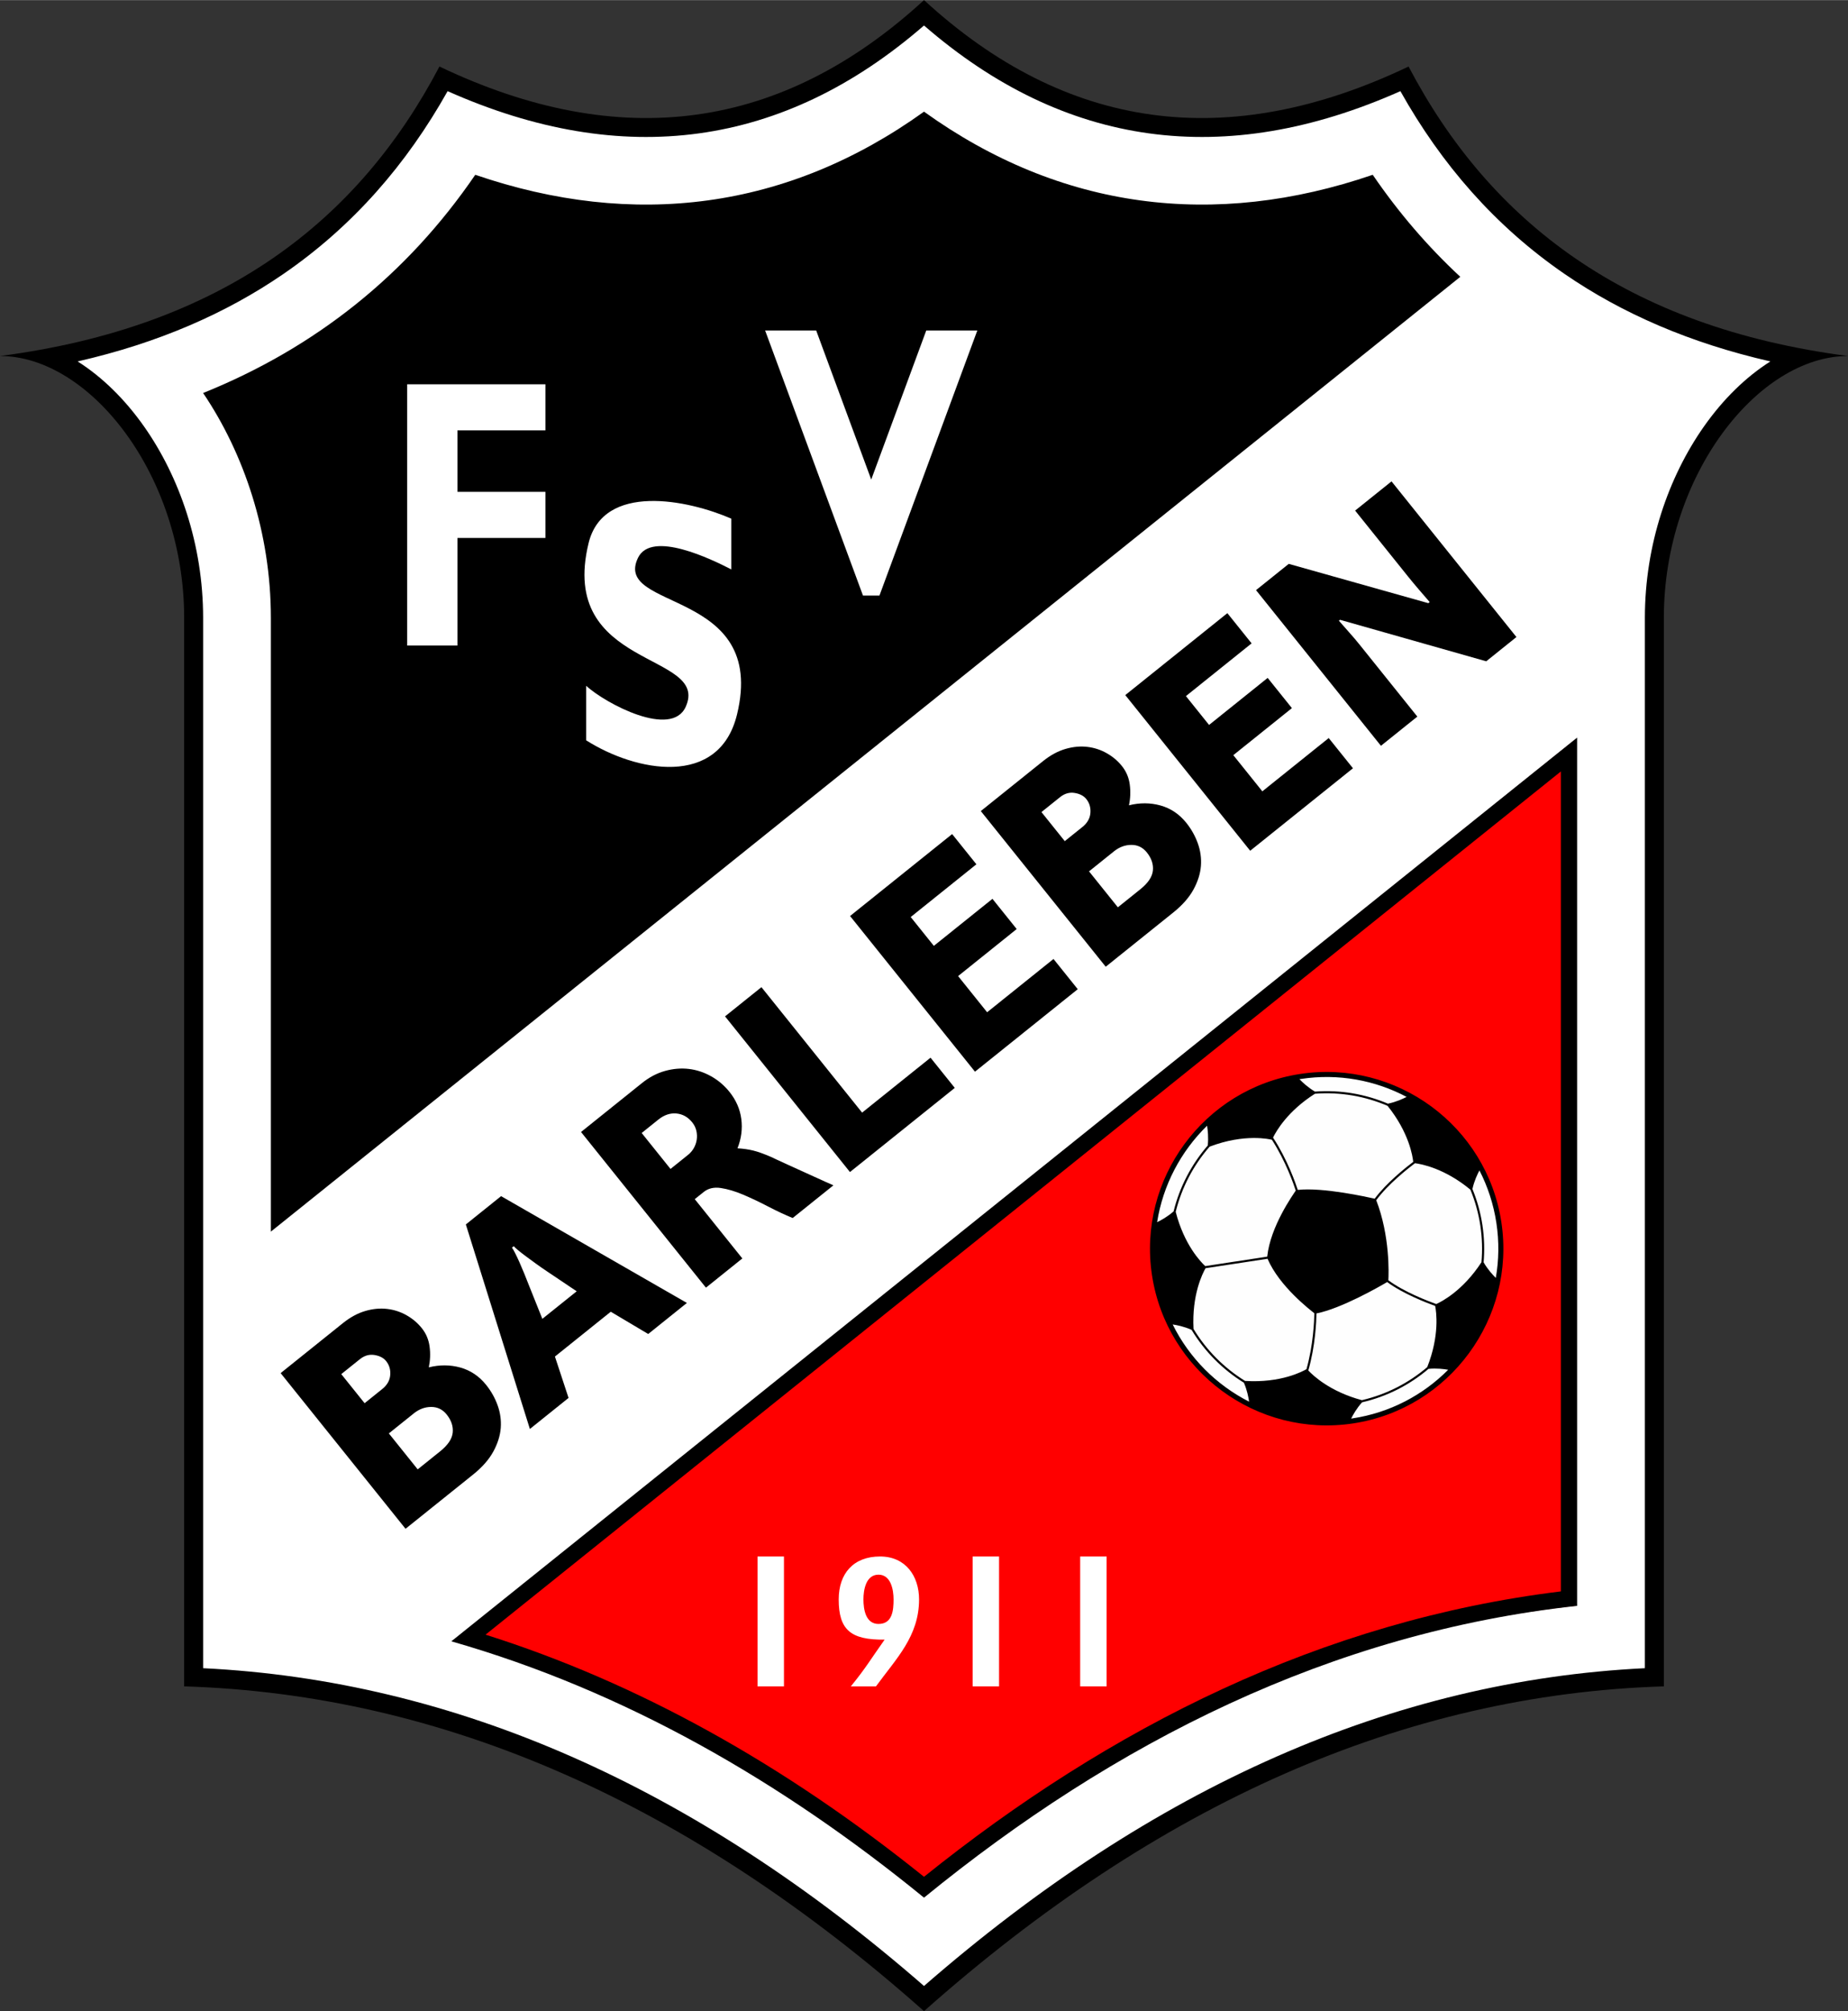 <?xml version="1.0" encoding="UTF-8"?>
<!DOCTYPE svg PUBLIC "-//W3C//DTD SVG 1.1//EN" "http://www.w3.org/Graphics/SVG/1.1/DTD/svg11.dtd">
<!-- Creator: CorelDRAW 2018 (64 Bit) -->
<svg xmlns="http://www.w3.org/2000/svg" xml:space="preserve" width="919px" height="1000px" version="1.1" style="shape-rendering:geometricPrecision; text-rendering:geometricPrecision; image-rendering:optimizeQuality; fill-rule:evenodd; clip-rule:evenodd"
viewBox="0 0 2211.35 2405.99"
 xmlns:xlink="http://www.w3.org/1999/xlink">
 <rect x="0" y="0" width="2211.35" height="2405.99" fill="#333333" stroke="none"/>
 <defs>
  <style type="text/css">
   <![CDATA[
    .fil5 {fill:#FEFEFE}
    .fil1 {fill:black}
    .fil2 {fill:red}
    .fil0 {fill:white}
    .fil3 {fill:black;fill-rule:nonzero}
    .fil4 {fill:white;fill-rule:nonzero}
   ]]>
  </style>
 </defs>
 <g id="Ebene_x0020_1">
  <path class="fil0" d="M1105.68 6.57c-173.64,157.51 -367.68,177.97 -577.72,79.27 -105.69,198.37 -274.27,303.49 -493.25,339.74 124.41,32.86 190.52,196.52 190.52,313.49l0 1273.67c338.43,11.76 630.77,166.02 880.45,386.79 249.67,-220.77 542.01,-375.03 880.45,-386.79l0 -1273.67c0,-116.97 66.1,-280.63 190.51,-313.49 -218.98,-36.25 -387.56,-141.37 -493.25,-339.74 -210.03,98.7 -404.08,78.24 -577.71,-79.27z"/>
  <path class="fil1" d="M1105.68 30.36c-84.1,72.95 -173.93,116.01 -269.51,129.11 -95.22,13.05 -195.4,-3.78 -300.56,-50.53 -49.06,87.46 -113.3,161.57 -196.68,218.83 -68.52,47.06 -149.81,82.55 -246.04,104.51 29.3,18.54 56.52,45.19 79.49,77.83 42.32,60.16 70.68,141.23 70.68,228.96l0 1256.62c150.71,7.39 297.62,42.78 440.77,105.77 144.32,63.5 284.92,155.12 421.85,274.42 136.92,-119.3 277.52,-210.92 421.85,-274.42 143.15,-62.99 290.05,-98.38 440.76,-105.77l0 -1256.62c0,-87.73 28.36,-168.8 70.68,-228.96 22.97,-32.64 50.19,-59.29 79.5,-77.83 -96.24,-21.96 -177.53,-57.45 -246.05,-104.51 -83.38,-57.26 -147.62,-131.37 -196.68,-218.83 -105.15,46.75 -205.34,63.58 -300.55,50.53 -95.59,-13.1 -185.42,-56.16 -269.51,-129.11zm-1105.68 395.45c107.75,0 220.36,143.02 220.36,313.26 0,426.12 0,852.24 0,1278.35 310.75,9.57 605.7,140.33 885.32,388.57 279.62,-248.24 574.56,-379 885.31,-388.57 0,-426.11 0,-852.23 0,-1278.35 0,-170.24 112.61,-313.26 220.36,-313.26 -265.83,-34.65 -428.64,-161.22 -525.84,-346.34 -216.65,103.33 -409.89,76.63 -579.83,-79.47 -169.95,156.1 -363.19,182.8 -579.84,79.47 -97.19,185.12 -260,311.69 -525.84,346.34z"/>
  <path class="fil1" d="M1105.68 133.46c-163.51,117.44 -347.4,140.49 -536.97,75.53 -81.83,119.81 -191.56,207.04 -325.66,261.08 48.74,72.09 81.08,167.03 81.08,269l0 734.3 1423.3 -1142.32c-38.8,-35.99 -73.8,-76.69 -104.79,-122.06 -189.57,64.96 -373.46,41.91 -536.96,-75.53z"/>
  <path class="fil2" d="M542.84 1963.53c207.29,59.28 392.58,164.97 562.84,303.93 227.58,-185.75 484.15,-314.22 778.78,-346.36l0 -1036.01 -1341.62 1078.44z"/>
  <path class="fil1" d="M581.02 1955.56c92.15,29.11 180.47,67.79 265.09,114.41 90.7,49.95 177.17,109.07 259.57,175.29 111.51,-89.62 230.54,-166.25 357.49,-224.84 126.81,-58.52 261.54,-99.06 404.59,-116.61l0 -980.98 -1286.74 1032.73zm524.66 314.66c227.58,-185.75 486.91,-316.98 781.54,-349.12l0 -1038.77 -1347.14 1081.2c207.29,59.28 395.34,167.72 565.6,306.69z"/>
  <path class="fil3" d="M410.31 1582.87c8.76,-7.03 17.7,-11.88 26.82,-14.55 9.12,-2.66 17.87,-3.45 26.17,-2.46 8.3,0.99 16.02,3.5 23.19,7.58 7.14,4.03 13.2,9.15 18.22,15.4 5.13,6.39 8.24,13.73 9.33,22.01 1.12,8.32 0.8,16.61 -0.94,24.92 13.01,-3.24 25.62,-3.15 37.78,0.22 12.2,3.42 22.47,10.33 30.79,20.69 6.01,7.49 10.61,15.65 13.77,24.45 3.19,8.84 4.45,17.89 3.77,27.14 -0.72,9.21 -3.66,18.63 -8.88,28.22 -5.21,9.58 -13.3,18.77 -24.25,27.57l-80.8 64.84 -149.47 -186.24 74.5 -59.79zm89.51 174.93l26.84 -21.54c9.31,-7.48 14.33,-14.96 15.07,-22.46 0.74,-7.5 -1.68,-14.71 -7.25,-21.65 -4.83,-6.03 -11,-9.03 -18.49,-9.02 -7.5,0.01 -14.44,2.58 -20.83,7.71l-29.85 23.96 34.51 43zm-63.53 -79.15l21.09 -16.93c5.84,-4.69 9.03,-10.25 9.57,-16.69 0.54,-6.43 -1.1,-12.02 -4.91,-16.77 -3.07,-3.84 -7.72,-6.26 -13.94,-7.27 -6.22,-1.02 -12.06,0.67 -17.54,5.07l-22.19 17.8 27.92 34.79zm385.66 -119.95l-46.29 37.15 -44.8 -26.64 -66.82 53.63 16.31 49.5 -46.28 37.15 -76.63 -244.71 42.18 -33.85 222.33 127.77zm-131.87 -13.94c-12.89,-8.57 -24.6,-16.44 -35.14,-23.59 -4.5,-2.99 -8.91,-6.05 -13.23,-9.19 -4.32,-3.14 -8.33,-6.07 -12.03,-8.81 -3.7,-2.74 -6.88,-5.21 -9.55,-7.42 -2.68,-2.2 -4.45,-3.86 -5.33,-4.95l-2.19 1.76c0.88,1.09 2.11,3.18 3.68,6.27 1.58,3.09 3.3,6.73 5.18,10.93 1.87,4.21 3.82,8.79 5.86,13.76 2.03,4.97 4.03,9.98 5.97,15.02 4.7,11.84 9.93,24.9 15.69,39.19l41.09 -32.97zm258.46 -87.66c-9.4,-3.86 -19.26,-8.48 -29.58,-13.86 -10.32,-5.38 -20.26,-10.09 -29.81,-14.13 -9.54,-4.04 -18.42,-6.68 -26.61,-7.91 -8.19,-1.23 -15.02,0.35 -20.5,4.75l-10.68 8.57 56.93 70.93 -43.55 34.96 -149.47 -186.24 72.85 -58.47c8.76,-7.04 18,-11.9 27.7,-14.58 9.7,-2.69 19.2,-3.48 28.49,-2.38 9.29,1.1 18.17,4.03 26.64,8.79 8.47,4.76 15.79,10.97 21.94,18.64 7.92,9.86 12.64,20.7 14.18,32.53 1.53,11.83 0,23.48 -4.58,34.97 6.94,0.43 13.22,1.32 18.81,2.69 5.6,1.36 12.77,3.93 21.51,7.72 0.95,0.44 3.25,1.52 6.89,3.25 3.64,1.74 7.92,3.7 12.85,5.91 4.92,2.2 10.23,4.62 15.94,7.24 5.71,2.62 11.14,5.09 16.3,7.41 5.16,2.31 9.76,4.4 13.8,6.25 4.05,1.86 6.95,3.14 8.7,3.83l-48.75 39.13zm-120.24 -114.47c-5.09,-6.34 -11.36,-9.86 -18.86,-10.6 -7.46,-0.69 -14.68,1.72 -21.62,7.29l-19.99 16.05 34.51 43 21.09 -16.93c2.74,-2.2 4.98,-4.82 6.73,-7.88 1.75,-3.05 2.95,-6.34 3.51,-9.94 0.56,-3.6 0.42,-7.24 -0.39,-10.87 -0.85,-3.67 -2.48,-7.01 -4.98,-10.12zm314.21 -41.21l-125.43 100.67 -149.48 -186.24 43.55 -34.95 120.46 150.09 81.89 -65.72 29.01 36.15zm147.14 -118.09l-122.97 98.69 -149.48 -186.24 122.15 -98.03 29.02 36.15 -78.6 63.09 27.69 34.5 70.12 -56.27 29.01 36.15 -70.11 56.28 34.73 43.27 79.42 -63.75 29.02 36.16zm-41.5 -272.9c8.76,-7.03 17.7,-11.88 26.82,-14.55 9.12,-2.66 17.87,-3.45 26.17,-2.46 8.3,0.99 16.02,3.5 23.19,7.58 7.14,4.02 13.2,9.14 18.22,15.4 5.13,6.39 8.24,13.72 9.33,22 1.12,8.33 0.8,16.62 -0.94,24.92 13.01,-3.24 25.62,-3.15 37.78,0.23 12.2,3.41 22.47,10.33 30.79,20.69 6.01,7.48 10.61,15.65 13.77,24.45 3.19,8.84 4.45,17.89 3.77,27.14 -0.72,9.21 -3.66,18.62 -8.88,28.21 -5.21,9.59 -13.3,18.78 -24.25,27.57l-80.79 64.85 -149.48 -186.24 74.5 -59.79zm89.51 174.93l26.84 -21.55c9.31,-7.47 14.33,-14.96 15.07,-22.45 0.74,-7.5 -1.68,-14.72 -7.24,-21.65 -4.84,-6.03 -11.01,-9.04 -18.5,-9.02 -7.5,0.01 -14.44,2.58 -20.83,7.71l-29.85 23.96 34.51 43zm-63.53 -79.16l21.09 -16.92c5.84,-4.69 9.03,-10.25 9.57,-16.69 0.54,-6.44 -1.1,-12.03 -4.91,-16.77 -3.07,-3.84 -7.72,-6.26 -13.94,-7.28 -6.22,-1.01 -12.06,0.68 -17.54,5.08l-22.19 17.8 27.92 34.78zm344.85 -87.19l-122.97 98.69 -149.48 -186.23 122.16 -98.04 29.01 36.15 -78.6 63.09 27.69 34.51 70.12 -56.28 29.01 36.16 -70.11 56.27 34.73 43.27 79.43 -63.74 29.01 36.15zm46.14 -343.24l149.47 186.24 -36.15 29.02 -174.92 -49.64 -1.37 1.1c4.14,4.78 8.32,9.53 12.55,14.24 4.23,4.71 8.25,9.44 12.06,14.19l69.24 86.27 -43.54 34.95 -149.48 -186.24 39.17 -31.43 166.97 47.01 1.64 -1.32c-4.29,-4.96 -8.65,-10.02 -13.08,-15.17 -4.43,-5.15 -8.84,-10.46 -13.24,-15.94l-62.87 -78.33 43.55 -34.95z"/>
  <polygon class="fil0" points="652.66,643.47 547.37,643.47 547.37,772.17 487.2,772.17 487.2,643.47 487.2,588.32 487.2,514.78 487.2,459.62 547.37,459.62 652.66,459.62 652.66,514.78 547.37,514.78 547.37,588.32 652.66,588.32 "/>
  <path class="fil4" d="M701.38 820.36c23.96,21.72 102.13,62.87 119.15,25.12 29.63,-65.74 -153.09,-44.27 -116.23,-195.76 17.72,-72.81 119.21,-51.88 170.82,-29.31l0 60.72c-23.39,-12.03 -95.52,-47.29 -111.67,-13.9 -30.95,63.95 155.32,36.02 118.47,187.46 -21.44,88.08 -121.1,68.66 -180.54,30.86l0 -65.19z"/>
  <polygon class="fil0" points="1032.67,712.42 915.57,395.28 976.67,395.28 1042.52,573.61 1108.37,395.28 1169.46,395.28 1052.36,712.42 "/>
  <g id="_059.cdr">
   <path class="fil5" d="M1793.5 1462.49c-17.28,-113.48 -123.93,-191.94 -237.4,-174.66 -113.48,17.29 -191.94,123.93 -174.66,237.41 17.28,113.48 123.93,191.94 237.41,174.66 113.48,-17.28 191.94,-123.93 174.65,-237.41z"/>
   <path class="fil1" d="M1790.58 1462.86c-3.42,-22.46 -10.39,-43.52 -20.25,-62.7 -2.35,4.36 -6.26,12.55 -8.4,22.21 5.57,13.57 9.64,27.99 11.94,43.11 2.29,15.09 2.71,30.03 1.44,44.61 4.91,8.56 11.07,15.2 14.6,18.65 3.7,-21.25 4.09,-43.43 0.67,-65.88zm-145.57 -28.9c-8.63,-1.86 -61.41,-13.81 -92.07,-10.5 -2.53,-7.81 -12.37,-36.26 -29.59,-62.59 3.84,-7.86 17.51,-31.74 50.16,-52.47 30.52,-2.31 60.17,3.03 86.87,14.49 25.73,31.97 30.04,60.43 30.71,67.01 -8.67,6.58 -32.2,25.24 -46.08,44.06zm-123.01 -70.48c16.61,25.8 26.09,53.27 28.52,60.79 -3.24,4.99 -30.33,42.68 -34.15,79.05l-74.17 11.3c-5.17,-4.79 -25.21,-25.36 -35.34,-64.95 7.16,-29.01 21.21,-55.71 40.56,-77.94 42.17,-16.07 72.31,-8.83 74.58,-8.25zm-79.41 153.67l74.17 -11.3c14.35,33.29 50.91,61.02 56,65.2 -0.12,8.87 -1.19,37.73 -9.41,66.87 -3.97,2.35 -30.28,16.8 -73.5,14.07 -24.97,-15.46 -46.25,-36.71 -61.66,-62.2 -2.15,-40.88 10.88,-66.53 14.4,-72.64zm122.97 122.35c8.48,-29.53 9.61,-59 9.75,-68.27 29.93,-5.85 76.22,-32.54 84.61,-37.53 18.86,13.95 47.14,24.86 57.43,28.57 1.36,6.79 5.55,35.2 -9.5,73.23 -21.99,18.77 -48.55,32.62 -78.2,39.51 -38.11,-10.2 -58.41,-29.43 -64.09,-35.51zm153.08 -79.48c-9.81,-3.52 -38.47,-14.46 -57.31,-28.45 0.45,-8.16 2.04,-52.99 -14.5,-95.79 13.93,-19.06 38.2,-38.11 46.34,-44.25 7.47,0.93 35.34,6 66.3,31.6 5.54,13.44 9.59,27.74 11.87,42.73 2.27,14.92 2.68,29.7 1.41,44.12 -22.14,34 -47.51,47.08 -54.11,50.04zm-57.81 -239.73c9.66,-1.99 17.91,-5.78 22.36,-8.1 -37.55,-19.86 -81.52,-28.32 -126.57,-21.46 -0.55,0.09 -1.09,0.19 -1.64,0.27 3.42,3.58 9.99,9.82 18.5,14.84 30.67,-2.3 60.46,3.02 87.35,14.45zm-215.63 50.09c1.08,-9.78 0.02,-18.76 -0.8,-23.69 -31.43,30.69 -52.8,71.11 -59.77,115.39 4.43,-2.13 12.35,-6.43 19.72,-12.92 7.22,-29.3 21.37,-56.28 40.85,-78.78zm-19.36 220.48c-8.93,-3.97 -17.72,-5.71 -22.58,-6.42 19.84,40.2 52.27,72.42 91.41,92.37 -0.67,-4.92 -2.32,-13.72 -6.2,-22.67 -25.39,-15.72 -46.99,-37.35 -62.63,-63.28zm204.04 86.72c-6.53,7.27 -10.89,15.08 -13.06,19.47 0.55,-0.08 1.09,-0.14 1.64,-0.23 45.06,-6.86 84.51,-28.03 114.45,-58.16 -4.9,-0.88 -13.8,-2.04 -23.53,-1.1 -22.36,19.04 -49.36,33.07 -79.5,40.02zm166.67 -215.63c-17.53,-115.13 -125.72,-194.72 -240.84,-177.19 -115.13,17.53 -194.72,125.73 -177.19,240.85 17.53,115.12 125.73,194.72 240.85,177.19 115.12,-17.54 194.72,-125.73 177.18,-240.85z"/>
  </g>
  <path class="fil4" d="M1058.56 1961.51c-40.81,0.51 -54.95,-11.87 -54.95,-48.12 0,-30.95 17.59,-51.35 49.46,-51.35 30.79,0 46.69,23.62 46.69,51.35 0,44.05 -27.2,70.61 -51.56,104.03l-30.07 0c18.08,-22.21 23.37,-31.84 40.43,-55.91zm-7.33 -77.71c-14.97,0 -18.03,18.01 -18.03,29.59 0,11.94 2.66,29.36 18.03,29.36 16.66,0 18.03,-16.27 18.03,-29.36 0,-11.51 -3.19,-29.59 -18.03,-29.59z"/>
  <rect class="fil0" x="906.48" y="1862.04" width="31.62" height="155.38"/>
  <rect class="fil0" x="1163.87" y="1862.04" width="31.62" height="155.38"/>
  <rect class="fil0" x="1292.56" y="1862.04" width="31.62" height="155.38"/>
 </g>
</svg>
